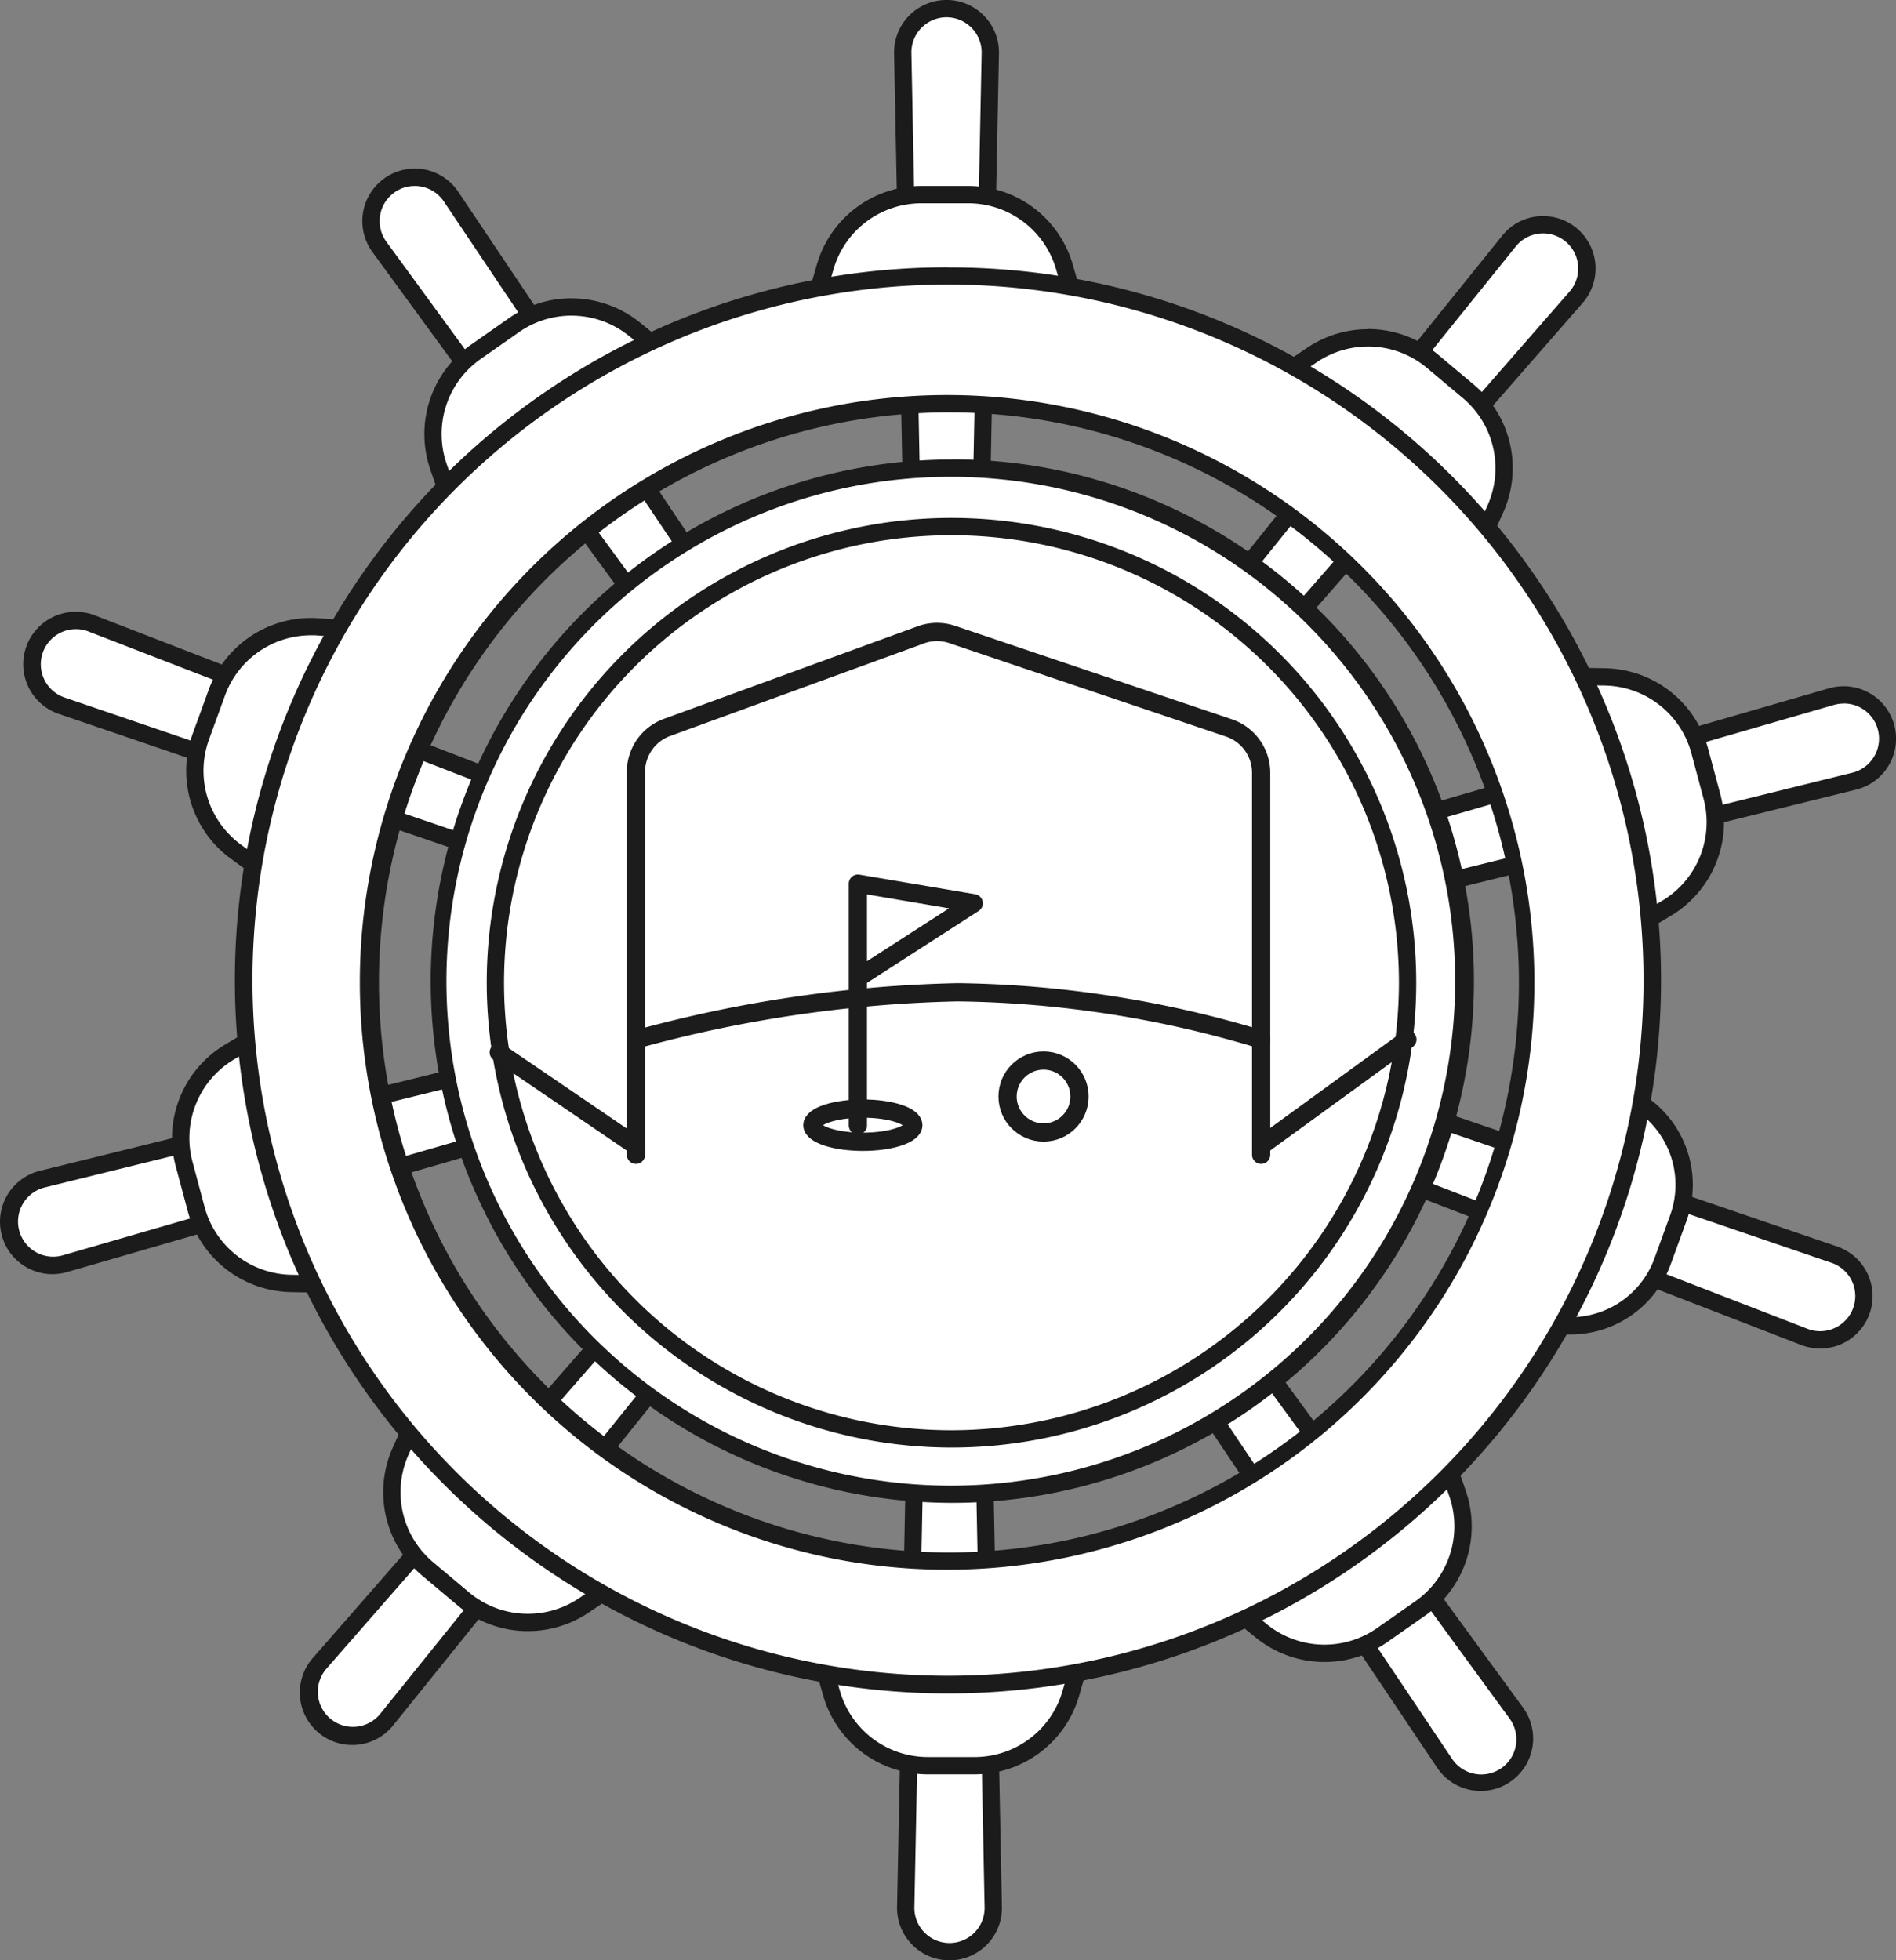 <svg xmlns="http://www.w3.org/2000/svg" id="Inflatable_Golf" data-name="Inflatable Golf" width="103.958" height="107.469" viewBox="0 0 103.958 107.469"><rect x="0" y="0" width="103.958" height="107.469" fill="#808080" stroke="none"/><g id="Group_412" data-name="Group 412" transform="translate(0 0)"><g id="Group_381" data-name="Group 381" transform="translate(49.023)"><line id="Line_67" data-name="Line 67" y2="48.092" transform="translate(2.875 2.913)" fill="#fff" stroke="#1c1c1c" stroke-linecap="round" stroke-width="1"></line><g id="Group_380" data-name="Group 380"><path id="Path_206" data-name="Path 206" d="M963.173,210.59a1.435,1.435,0,0,1-1.41-1.409l-.961-48.093a2.4,2.4,0,0,1,2.352-2.448h.053a2.4,2.4,0,0,1,2.395,2.449l-.961,48.091a1.447,1.447,0,0,1-1.438,1.41h-.029Z" transform="translate(-960.327 -158.165)" fill="#fff"></path><path id="Path_207" data-name="Path 207" d="M956.171,152.089a1.927,1.927,0,0,1,1.92,1.964l-.961,48.092a.964.964,0,0,1-.964.945h-.02a.966.966,0,0,1-.945-.945l-.961-48.092a1.926,1.926,0,0,1,1.886-1.964h.044m0-.95v0h-.065a2.878,2.878,0,0,0-2.815,2.932l.961,48.092a1.91,1.91,0,0,0,1.875,1.875h.039a1.914,1.914,0,0,0,1.914-1.876l.961-48.092a2.876,2.876,0,0,0-2.869-2.932h0Z" transform="translate(-953.291 -151.14)" fill="#1b1b1b"></path></g></g><g id="Group_383" data-name="Group 383" transform="translate(49.186 54.568)"><line id="Line_68" data-name="Line 68" y1="48.092" transform="translate(2.875 1.895)" fill="#fff" stroke="#1c1c1c" stroke-linecap="round" stroke-width="1"></line><g id="Group_382" data-name="Group 382" transform="translate(0 0)"><path id="Path_208" data-name="Path 208" d="M965.766,1072.631a2.4,2.4,0,0,1-2.395-2.449l.961-48.091a1.447,1.447,0,0,1,1.438-1.41h.029a1.437,1.437,0,0,1,1.41,1.41l.961,48.093a2.4,2.4,0,0,1-2.352,2.448Z" transform="translate(-962.896 -1020.205)" fill="#fff"></path><path id="Path_209" data-name="Path 209" d="M958.753,1014.12h.02a.967.967,0,0,1,.945.945l.961,48.092a1.926,1.926,0,0,1-1.886,1.964h-.044a1.927,1.927,0,0,1-1.92-1.964l.961-48.092a.964.964,0,0,1,.963-.945m0-.95h0a1.914,1.914,0,0,0-1.913,1.876l-.961,48.093a2.876,2.876,0,0,0,2.869,2.932h.065a2.875,2.875,0,0,0,2.815-2.932l-.961-48.093a1.91,1.91,0,0,0-1.875-1.875h-.039Z" transform="translate(-955.879 -1013.17)" fill="#1b1b1b"></path></g></g><g id="Group_385" data-name="Group 385" transform="translate(19.867 9.245)"><line id="Line_69" data-name="Line 69" x2="27.585" y2="39.395" transform="translate(2.895 2.906)" fill="#fff" stroke="#1c1c1c" stroke-linecap="round" stroke-width="1"></line><g id="Group_384" data-name="Group 384" transform="translate(0)"><path id="Path_210" data-name="Path 210" d="M530.182,347.939a1.447,1.447,0,0,1-1.164-.589l-28.372-38.844a2.4,2.4,0,1,1,3.931-2.752l26.8,39.945a1.438,1.438,0,0,1-1.193,2.24Z" transform="translate(-499.711 -304.215)" fill="#fff"></path><path id="Path_211" data-name="Path 211" d="M495.585,298.139a1.923,1.923,0,0,1,1.6.853l26.8,39.946a.964.964,0,0,1-1.579,1.107L494.035,301.2a1.925,1.925,0,0,1,.419-2.69,1.9,1.9,0,0,1,1.132-.37m0-.95h0a2.844,2.844,0,0,0-1.694.555,2.878,2.878,0,0,0-.624,4.016L521.639,340.6a1.923,1.923,0,0,0,1.548.784,1.913,1.913,0,0,0,1.587-2.98l-26.8-39.946a2.869,2.869,0,0,0-2.391-1.273h0Z" transform="translate(-492.715 -297.19)" fill="#1b1b1b"></path></g></g><g id="Group_387" data-name="Group 387" transform="translate(51.708 54.025)"><line id="Line_70" data-name="Line 70" x1="27.585" y1="39.395" transform="translate(1.903 1.898)" fill="#fff" stroke="#1c1c1c" stroke-linecap="round" stroke-width="1"></line><g id="Group_386" data-name="Group 386" transform="translate(0 0)"><path id="Path_212" data-name="Path 212" d="M1032.246,1055.349a2.4,2.4,0,0,1-2-1.063l-26.8-39.946a1.438,1.438,0,0,1,1.193-2.24,1.447,1.447,0,0,1,1.164.589l28.372,38.844a2.4,2.4,0,0,1-1.934,3.815Z" transform="translate(-1002.732 -1011.624)" fill="#fff"></path><path id="Path_213" data-name="Path 213" d="M997.624,1005.531a.966.966,0,0,1,.781.4l28.372,38.843a1.925,1.925,0,0,1-.419,2.69,1.926,1.926,0,0,1-2.735-.482l-26.8-39.946a.964.964,0,0,1,.8-1.5m0-.949h0a1.913,1.913,0,0,0-1.587,2.98l26.8,39.946a2.875,2.875,0,1,0,4.709-3.3l-28.372-38.843a1.923,1.923,0,0,0-1.548-.784h0Z" transform="translate(-995.712 -1004.58)" fill="#1b1b1b"></path></g></g><g id="Group_389" data-name="Group 389" transform="translate(1.284 33.541)"><line id="Line_71" data-name="Line 71" x2="45.192" y2="16.448" transform="translate(2.912 2.889)" fill="#fff" stroke="#1c1c1c" stroke-linecap="round" stroke-width="1"></line><g id="Group_388" data-name="Group 388" transform="translate(0 0)"><path id="Path_214" data-name="Path 214" d="M254.251,708.794a1.438,1.438,0,0,1-.463-.077l-45.521-15.546a2.4,2.4,0,1,1,1.643-4.509l44.862,17.351a1.439,1.439,0,0,1,.823,1.862,1.449,1.449,0,0,1-1.344.92Z" transform="translate(-206.167 -688.025)" fill="#fff"></path><path id="Path_215" data-name="Path 215" d="M202.023,681.94a1.9,1.9,0,0,1,.692.13l44.863,17.352a.964.964,0,0,1-.66,1.812L201.4,685.688a1.926,1.926,0,0,1,.625-3.748m0-.95v0a2.875,2.875,0,0,0-.932,5.6l45.521,15.546a1.9,1.9,0,0,0,.617.1,1.913,1.913,0,0,0,.692-3.7l-44.863-17.352a2.847,2.847,0,0,0-1.034-.194Z" transform="translate(-199.145 -680.99)" fill="#1b1b1b"></path></g></g><g id="Group_391" data-name="Group 391" transform="translate(52.676 52.684)"><line id="Line_72" data-name="Line 72" x1="45.192" y1="16.448" transform="translate(1.896 1.907)" fill="#fff" stroke="#1c1c1c" stroke-linecap="round" stroke-width="1"></line><g id="Group_390" data-name="Group 390" transform="translate(0 0)"><path id="Path_216" data-name="Path 216" d="M1065.152,1011.2a2.367,2.367,0,0,1-.864-.163l-44.862-17.351a1.439,1.439,0,0,1-.823-1.861,1.441,1.441,0,0,1,1.807-.843l45.521,15.546a2.4,2.4,0,0,1-.778,4.672Z" transform="translate(-1018.03 -990.435)" fill="#fff"></path><path id="Path_217" data-name="Path 217" d="M1012.92,984.359a.963.963,0,0,1,.31.051l45.521,15.546a1.926,1.926,0,0,1-.625,3.748,1.9,1.9,0,0,1-.692-.13l-44.863-17.352a.964.964,0,0,1,.349-1.863m0-.95h0a1.913,1.913,0,0,0-.692,3.7l44.863,17.352a2.873,2.873,0,0,0,3.758-1.754,2.878,2.878,0,0,0-1.792-3.647l-45.521-15.546a1.9,1.9,0,0,0-.617-.1Z" transform="translate(-1011.004 -983.41)" fill="#1b1b1b"></path></g></g><g id="Group_393" data-name="Group 393" transform="translate(0 52.61)"><line id="Line_73" data-name="Line 73" y1="12.448" x2="46.454" transform="translate(2.911 1.91)" fill="#fff" stroke="#1c1c1c" stroke-linecap="round" stroke-width="1"></line><g id="Group_392" data-name="Group 392" transform="translate(0 0)"><path id="Path_218" data-name="Path 218" d="M188.713,1006.042a2.412,2.412,0,0,1-2.3-1.733,2.4,2.4,0,0,1,1.732-3l46.7-11.518a1.439,1.439,0,0,1,.746,2.779l-46.205,13.376A2.4,2.4,0,0,1,188.713,1006.042Z" transform="translate(-185.84 -989.274)" fill="#fff"></path><path id="Path_219" data-name="Path 219" d="M228.215,983.181a.965.965,0,0,1,.268,1.891l-46.2,13.375a1.925,1.925,0,1,1-1-3.719l46.7-11.519a.978.978,0,0,1,.232-.028m0-.95a1.935,1.935,0,0,0-.459.056l-46.7,11.519a2.876,2.876,0,0,0-2.073,3.592,2.848,2.848,0,0,0,1.049,1.508,2.869,2.869,0,0,0,2.511.452l46.2-13.375a1.914,1.914,0,0,0-.531-3.753h0Z" transform="translate(-178.869 -982.23)" fill="#1b1b1b"></path></g></g><g id="Group_395" data-name="Group 395" transform="translate(52.698 37.617)"><line id="Line_74" data-name="Line 74" x1="46.454" y2="12.448" transform="translate(1.897 2.885)" fill="#fff" stroke="#1c1c1c" stroke-linecap="round" stroke-width="1"></line><g id="Group_394" data-name="Group 394" transform="translate(0 0)"><path id="Path_220" data-name="Path 220" d="M1020.3,769.172a1.439,1.439,0,0,1-.4-2.821l46.205-13.376a2.4,2.4,0,0,1,2.973,1.638,2.4,2.4,0,0,1-1.732,3l-46.7,11.518A1.448,1.448,0,0,1,1020.3,769.172Z" transform="translate(-1018.383 -752.406)" fill="#fff"></path><path id="Path_221" data-name="Path 221" d="M1059.737,746.339a1.926,1.926,0,0,1,.46,3.8l-46.7,11.519a.964.964,0,0,1-.5-1.862l46.2-13.375a1.919,1.919,0,0,1,.536-.077m0-.95a2.883,2.883,0,0,0-.8.114l-46.2,13.375a1.914,1.914,0,0,0,.531,3.753,1.933,1.933,0,0,0,.459-.056l46.7-11.519a2.875,2.875,0,0,0-.687-5.667Z" transform="translate(-1011.349 -745.39)" fill="#1b1b1b"></path></g></g><g id="Group_397" data-name="Group 397" transform="translate(16.477 53.978)"><line id="Line_75" data-name="Line 75" y1="36.841" x2="30.914" transform="translate(2.897 1.899)" fill="#fff" stroke="#1c1c1c" stroke-linecap="round" stroke-width="1"></line><g id="Group_396" data-name="Group 396"><path id="Path_222" data-name="Path 222" d="M449.039,1052.054a2.407,2.407,0,0,1-1.5-.531,2.4,2.4,0,0,1-.3-3.449l31.648-36.222a1.439,1.439,0,0,1,2.2,1.849l-30.177,37.459a2.39,2.39,0,0,1-1.871.895Z" transform="translate(-446.168 -1010.885)" fill="#fff"></path><path id="Path_223" data-name="Path 223" d="M472.966,1004.8a.964.964,0,0,1,.751,1.569l-30.177,37.458a1.925,1.925,0,1,1-2.949-2.474l31.649-36.223a.961.961,0,0,1,.727-.33m0-.949h0a1.914,1.914,0,0,0-1.441.655l-31.649,36.223a2.875,2.875,0,1,0,4.4,3.695l30.177-37.458a1.914,1.914,0,0,0-1.49-3.114h0Z" transform="translate(-439.168 -1003.85)" fill="#1b1b1b"></path></g></g><g id="Group_399" data-name="Group 399" transform="translate(51.768 11.846)"><line id="Line_76" data-name="Line 76" x1="30.914" y2="36.841" transform="translate(1.902 2.904)" fill="#fff" stroke="#1c1c1c" stroke-linecap="round" stroke-width="1"></line><g id="Group_398" data-name="Group 398"><path id="Path_224" data-name="Path 224" d="M1005.608,386.484a1.439,1.439,0,0,1-1.12-2.341l30.177-37.459a2.4,2.4,0,1,1,3.676,3.085l-31.648,36.223a1.44,1.44,0,0,1-1.084.492Z" transform="translate(-1003.693 -345.315)" fill="#fff"></path><path id="Path_225" data-name="Path 225" d="M1029.509,339.229a1.925,1.925,0,0,1,1.448,3.192l-31.649,36.223a.964.964,0,0,1-1.477-1.239l30.177-37.458a1.924,1.924,0,0,1,1.5-.718m0-.95h0a2.862,2.862,0,0,0-2.24,1.072L997.092,376.81a1.914,1.914,0,0,0,2.932,2.46l31.649-36.223a2.875,2.875,0,0,0-2.164-4.767h0Z" transform="translate(-996.667 -338.28)" fill="#1b1b1b"></path></g></g><ellipse id="Ellipse_9" data-name="Ellipse 9" cx="25.536" cy="25.536" rx="25.536" ry="25.536" transform="translate(26.579 28.642)" fill="#fff" stroke="#1c1c1c" stroke-width="1"></ellipse><g id="Group_400" data-name="Group 400" transform="translate(42.906 85.188)"><path id="Path_226" data-name="Path 226" d="M873.977,1515.527a5.52,5.52,0,0,1-5.282-3.979l-2.055-7.158h17.238l-2.055,7.158a5.52,5.52,0,0,1-5.282,3.979h-2.563Z" transform="translate(-866.009 -1503.915)" fill="#fff"></path><path id="Path_227" data-name="Path 227" d="M873.909,1497.83l-1.882,6.552a5.02,5.02,0,0,1-4.826,3.635h-2.563a5.02,5.02,0,0,1-4.825-3.635l-1.882-6.552h15.977m1.26-.95h-18.5l.348,1.212,1.882,6.552a5.969,5.969,0,0,0,5.738,4.322H867.2a5.969,5.969,0,0,0,5.738-4.322l1.882-6.552.348-1.212Zm-1.26,1.9Z" transform="translate(-856.67 -1496.88)" fill="#1b1b1b"></path></g><g id="Group_401" data-name="Group 401" transform="translate(42.554 10.194)"><path id="Path_228" data-name="Path 228" d="M861.031,330.827l2.055-7.158a5.521,5.521,0,0,1,5.282-3.979h2.563a5.52,5.52,0,0,1,5.282,3.979l2.055,7.158H861.03Z" transform="translate(-860.401 -319.215)" fill="#fff"></path><path id="Path_229" data-name="Path 229" d="M861.63,313.13a5.02,5.02,0,0,1,4.826,3.635l1.882,6.552H852.36l1.882-6.552a5.02,5.02,0,0,1,4.826-3.635h2.563m0-.95h-2.563a5.97,5.97,0,0,0-5.738,4.322l-1.882,6.552-.348,1.212h18.5l-.348-1.212-1.882-6.552a5.97,5.97,0,0,0-5.738-4.322Z" transform="translate(-851.1 -312.18)" fill="#1b1b1b"></path></g><g id="Group_402" data-name="Group 402" transform="translate(23.262 16.355)"><path id="Path_230" data-name="Path 230" d="M554.235,425.762a5.52,5.52,0,0,1,2.045-6.288l2.1-1.47a5.5,5.5,0,0,1,6.609.229l5.79,4.684L556.657,432.8l-2.422-7.043Z" transform="translate(-553.459 -416.535)" fill="#fff"></path><path id="Path_231" data-name="Path 231" d="M554.42,410.459a5.014,5.014,0,0,1,3.158,1.117l5.3,4.288-13.088,9.164-2.217-6.447a5.021,5.021,0,0,1,1.868-5.745l2.1-1.47a5.011,5.011,0,0,1,2.879-.908m0-.95h0A5.94,5.94,0,0,0,551,410.59l-2.1,1.47a5.971,5.971,0,0,0-2.221,6.832l2.217,6.447.41,1.192,1.032-.723,13.088-9.164,1.032-.723-.98-.793-5.3-4.288a5.988,5.988,0,0,0-3.756-1.329Z" transform="translate(-546.348 -409.51)" fill="#1b1b1b"></path></g><g id="Group_403" data-name="Group 403" transform="translate(62.589 74.093)"><path id="Path_232" data-name="Path 232" d="M1189.317,1349.265a5.512,5.512,0,0,1-3.457-1.223l-5.79-4.685,14.121-9.887,2.422,7.043a5.519,5.519,0,0,1-2.045,6.288l-2.1,1.471a5.468,5.468,0,0,1-3.151.994Z" transform="translate(-1179.281 -1332.719)" fill="#fff"></path><path id="Path_233" data-name="Path 233" d="M1182.274,1323.111l2.217,6.447a5.021,5.021,0,0,1-1.868,5.745l-2.1,1.47a5.021,5.021,0,0,1-6.037-.209l-5.3-4.288,13.088-9.164m.488-1.5-1.032.723-13.088,9.164-1.032.723.98.793,5.3,4.288a5.971,5.971,0,0,0,7.18.249l2.1-1.47a5.97,5.97,0,0,0,2.221-6.832l-2.217-6.447-.41-1.192Z" transform="translate(-1167.61 -1321.61)" fill="#1b1b1b"></path></g><g id="Group_404" data-name="Group 404" transform="translate(10.204 33.876)"><path id="Path_234" data-name="Path 234" d="M349.906,706.148a5.519,5.519,0,0,1-1.932-6.324l.877-2.409a5.511,5.511,0,0,1,5.162-3.616c.127,0,.256,0,.383.013l7.43.517-5.9,16.2-6.024-4.38Z" transform="translate(-347.166 -693.325)" fill="#fff"></path><path id="Path_235" data-name="Path 235" d="M346.911,687.24c.116,0,.233,0,.35.012l6.8.473L348.6,702.739l-5.514-4.01a5.02,5.02,0,0,1-1.765-5.778l.877-2.409a5.022,5.022,0,0,1,4.715-3.3m0-.95v0h0a5.969,5.969,0,0,0-5.607,3.928l-.877,2.409a5.97,5.97,0,0,0,2.1,6.87l5.514,4.01,1.02.741.431-1.184,5.465-15.014.431-1.184-1.258-.087-6.8-.473c-.138-.01-.278-.015-.416-.015h0Z" transform="translate(-340.064 -686.29)" fill="#1b1b1b"></path></g><g id="Group_405" data-name="Group 405" transform="translate(77.391 55.229)"><path id="Path_236" data-name="Path 236" d="M1422.942,1054.656c-.125,0-.251,0-.375-.013l-7.477-.52.474-.686c3.439-4.975,5.157-9.688,5.255-14.41l.019-.908,6.123,4.452a5.4,5.4,0,0,1,1.891,6.192l-.856,2.354a5.4,5.4,0,0,1-5.053,3.54Z" transform="translate(-1414.226 -1037.202)" fill="#fff"></path><path id="Path_237" data-name="Path 237" d="M1408.508,1025.446l5.388,3.918a4.907,4.907,0,0,1,1.725,5.645l-.857,2.354a4.906,4.906,0,0,1-4.608,3.228c-.113,0-.228,0-.343-.012l-6.645-.462c3.245-4.7,5.233-9.558,5.34-14.67m-.912-1.837-.038,1.817c-.1,4.625-1.788,9.254-5.171,14.15l-.948,1.372,1.663.116,6.645.462c.135.009.273.014.408.014a5.857,5.857,0,0,0,5.5-3.853l.857-2.354a5.855,5.855,0,0,0-2.059-6.738l-5.388-3.918-1.47-1.069h0Z" transform="translate(-1401.44 -1023.61)" fill="#1b1b1b"></path></g><g id="Group_406" data-name="Group 406" transform="translate(9.431 53.112)"><path id="Path_238" data-name="Path 238" d="M341.484,1018.238a5.52,5.52,0,0,1-5.21-4.072l-.663-2.476a5.52,5.52,0,0,1,2.476-6.131l6.382-3.839,4.462,16.651Z" transform="translate(-334.946 -1000.989)" fill="#fff"></path><path id="Path_239" data-name="Path 239" d="M337.078,991.633l4.135,15.433-6.816-.122a5.02,5.02,0,0,1-4.76-3.72l-.663-2.476a5.02,5.02,0,0,1,2.262-5.6l5.842-3.514m.591-1.464-1.081.65-5.842,3.514a5.971,5.971,0,0,0-2.69,6.661l.663,2.476a5.97,5.97,0,0,0,5.66,4.424l6.816.122,1.26.023-.326-1.218L338,991.388l-.326-1.218Z" transform="translate(-327.851 -990.17)" fill="#1b1b1b"></path></g><g id="Group_407" data-name="Group 407" transform="translate(79.922 36.489)"><path id="Path_240" data-name="Path 240" d="M1451.23,735.23l7.447.133a5.52,5.52,0,0,1,5.21,4.072l.664,2.476a5.52,5.52,0,0,1-2.476,6.131l-6.382,3.839-4.462-16.651Z" transform="translate(-1450.609 -734.744)" fill="#fff"></path><path id="Path_241" data-name="Path 241" d="M1442.663,728.532l6.816.122a5.02,5.02,0,0,1,4.76,3.72l.663,2.476a5.02,5.02,0,0,1-2.262,5.6l-5.842,3.514-4.135-15.433m-1.243-.972.326,1.218,4.136,15.433.326,1.218,1.081-.649,5.842-3.514a5.971,5.971,0,0,0,2.69-6.661l-.663-2.476a5.97,5.97,0,0,0-5.66-4.424l-6.816-.122-1.26-.023Z" transform="translate(-1441.42 -727.56)" fill="#1b1b1b"></path></g><g id="Group_408" data-name="Group 408" transform="translate(21.011 71.998)"><path id="Path_242" data-name="Path 242" d="M525.846,1316.831a5.5,5.5,0,0,1-3.533-1.286l-1.964-1.648a5.521,5.521,0,0,1-1.489-6.443l3.026-6.8,13.205,11.08-6.176,4.162a5.473,5.473,0,0,1-3.07.938Z" transform="translate(-517.91 -1299.881)" fill="#fff"></path><path id="Path_243" data-name="Path 243" d="M514.944,1290.047l12.24,10.27-5.654,3.81a5.02,5.02,0,0,1-6.033-.318l-1.964-1.648a5.02,5.02,0,0,1-1.36-5.886l2.771-6.229m-.355-1.537-.512,1.152-2.771,6.229a5.969,5.969,0,0,0,1.617,7l1.964,1.648a5.971,5.971,0,0,0,7.173.377l5.654-3.81,1.045-.7-.966-.81-12.24-10.27-.965-.81h0Z" transform="translate(-510.789 -1288.51)" fill="#1b1b1b"></path></g><g id="Group_409" data-name="Group 409" transform="translate(64.977 18.047)"><path id="Path_244" data-name="Path 244" d="M1217.77,448.83l6.176-4.162a5.495,5.495,0,0,1,6.6.348l1.964,1.648a5.521,5.521,0,0,1,1.489,6.443l-3.026,6.8-13.205-11.08Z" transform="translate(-1216.983 -443.255)" fill="#fff"></path><path id="Path_245" data-name="Path 245" d="M1215.364,437.179a5.012,5.012,0,0,1,3.228,1.175l1.964,1.648a5.02,5.02,0,0,1,1.36,5.886l-2.77,6.229-12.24-10.27,5.654-3.81a5.014,5.014,0,0,1,2.8-.857m0-.95v0a5.95,5.95,0,0,0-3.336,1.019l-5.653,3.81-1.045.7.966.81,12.24,10.27.965.81.512-1.152,2.77-6.229a5.969,5.969,0,0,0-1.617-7l-1.964-1.648a5.98,5.98,0,0,0-3.838-1.4h0Z" transform="translate(-1205.33 -436.23)" fill="#1b1b1b"></path></g><g id="Group_410" data-name="Group 410" transform="translate(23.484 25.189)"><path id="Path_246" data-name="Path 246" d="M585.561,612.972a28.126,28.126,0,1,1,10.982-2.217A28.044,28.044,0,0,1,585.561,612.972Zm0-53.219a25.007,25.007,0,1,0,25.007,25.007A25.036,25.036,0,0,0,585.561,559.754Z" transform="translate(-556.875 -556.075)" fill="#fff"></path><path id="Path_247" data-name="Path 247" d="M578.536,550a27.654,27.654,0,1,1-10.8,2.18,27.57,27.57,0,0,1,10.8-2.18m0,53.219a25.482,25.482,0,1,0-25.482-25.482,25.511,25.511,0,0,0,25.482,25.482m0-54.168A28.6,28.6,0,1,0,589.7,551.3a28.519,28.519,0,0,0-11.166-2.255Zm0,53.219a24.533,24.533,0,1,1,24.533-24.533,24.56,24.56,0,0,1-24.533,24.533Z" transform="translate(-549.85 -549.05)" fill="#1b1b1b"></path></g><g id="Group_411" data-name="Group 411" transform="translate(12.896 14.651)"><path id="Path_248" data-name="Path 248" d="M428.7,467.3a38.486,38.486,0,1,1,15.029-3.034A38.376,38.376,0,0,1,428.7,467.3Zm0-70.455a31.724,31.724,0,1,0,12.394,2.5,31.648,31.648,0,0,0-12.394-2.5Z" transform="translate(-389.615 -389.606)" fill="#fff"></path><path id="Path_249" data-name="Path 249" d="M421.673,383.539a38.134,38.134,0,1,1-38.134,38.134,38.134,38.134,0,0,1,38.134-38.134m0,70.455a32.2,32.2,0,1,0-12.579-2.538,32.109,32.109,0,0,0,12.579,2.538m0-71.4a38.9,38.9,0,0,0-21.853,6.676,39.2,39.2,0,0,0-14.159,17.194,39.032,39.032,0,0,0,3.6,37.066,39.2,39.2,0,0,0,17.194,14.159,39.031,39.031,0,0,0,37.066-3.6,39.2,39.2,0,0,0,14.159-17.194,39.031,39.031,0,0,0-3.6-37.066,39.2,39.2,0,0,0-17.194-14.159,38.841,38.841,0,0,0-15.213-3.072Zm0,70.455a31.252,31.252,0,1,1,12.209-2.462,31.173,31.173,0,0,1-12.209,2.462Z" transform="translate(-382.59 -382.59)" fill="#1b1b1b"></path></g></g><ellipse id="Ellipse_10" data-name="Ellipse 10" cx="1.972" cy="1.972" rx="1.972" ry="1.972" transform="translate(55.245 58.141)" fill="none" stroke="#1c1c1c" stroke-linecap="round" stroke-width="1"></ellipse><path id="Path_250" data-name="Path 250" d="M921.94,929.644V916.39l6.352,1.077-6.352,4.092" transform="translate(-874.902 -867.948)" fill="none" stroke="#1c1c1c" stroke-linecap="round" stroke-linejoin="round" stroke-width="1"></path><ellipse id="Ellipse_11" data-name="Ellipse 11" cx="2.767" cy="0.91" rx="2.767" ry="0.91" transform="translate(44.543 60.775)" fill="none" stroke="#1c1c1c" stroke-linecap="round" stroke-linejoin="round" stroke-width="1"></ellipse><path id="Path_251" data-name="Path 251" d="M729.7,1013.078a71.875,71.875,0,0,1,17.636-2.588,59.679,59.679,0,0,1,16.648,2.588" transform="translate(-694.831 -956.091)" fill="none" stroke="#1c1c1c" stroke-linecap="round" stroke-linejoin="round" stroke-width="1"></path><path id="Path_252" data-name="Path 252" d="M729.7,727.109V706.12a2.594,2.594,0,0,1,1.7-2.437l13.918-5.077a2.594,2.594,0,0,1,1.719-.021l15.179,5.125a2.593,2.593,0,0,1,1.764,2.457v20.942" transform="translate(-694.831 -663.802)" fill="none" stroke="#1c1c1c" stroke-linecap="round" stroke-linejoin="round" stroke-width="1"></path><line id="Line_77" data-name="Line 77" y1="5.829" x2="8.015" transform="translate(69.153 56.986)" fill="none" stroke="#1c1c1c" stroke-linecap="round" stroke-linejoin="round" stroke-width="1"></line><line id="Line_78" data-name="Line 78" x1="7.522" y1="5.124" transform="translate(27.347 57.692)" fill="none" stroke="#1c1c1c" stroke-linecap="round" stroke-linejoin="round" stroke-width="1"></line></svg>